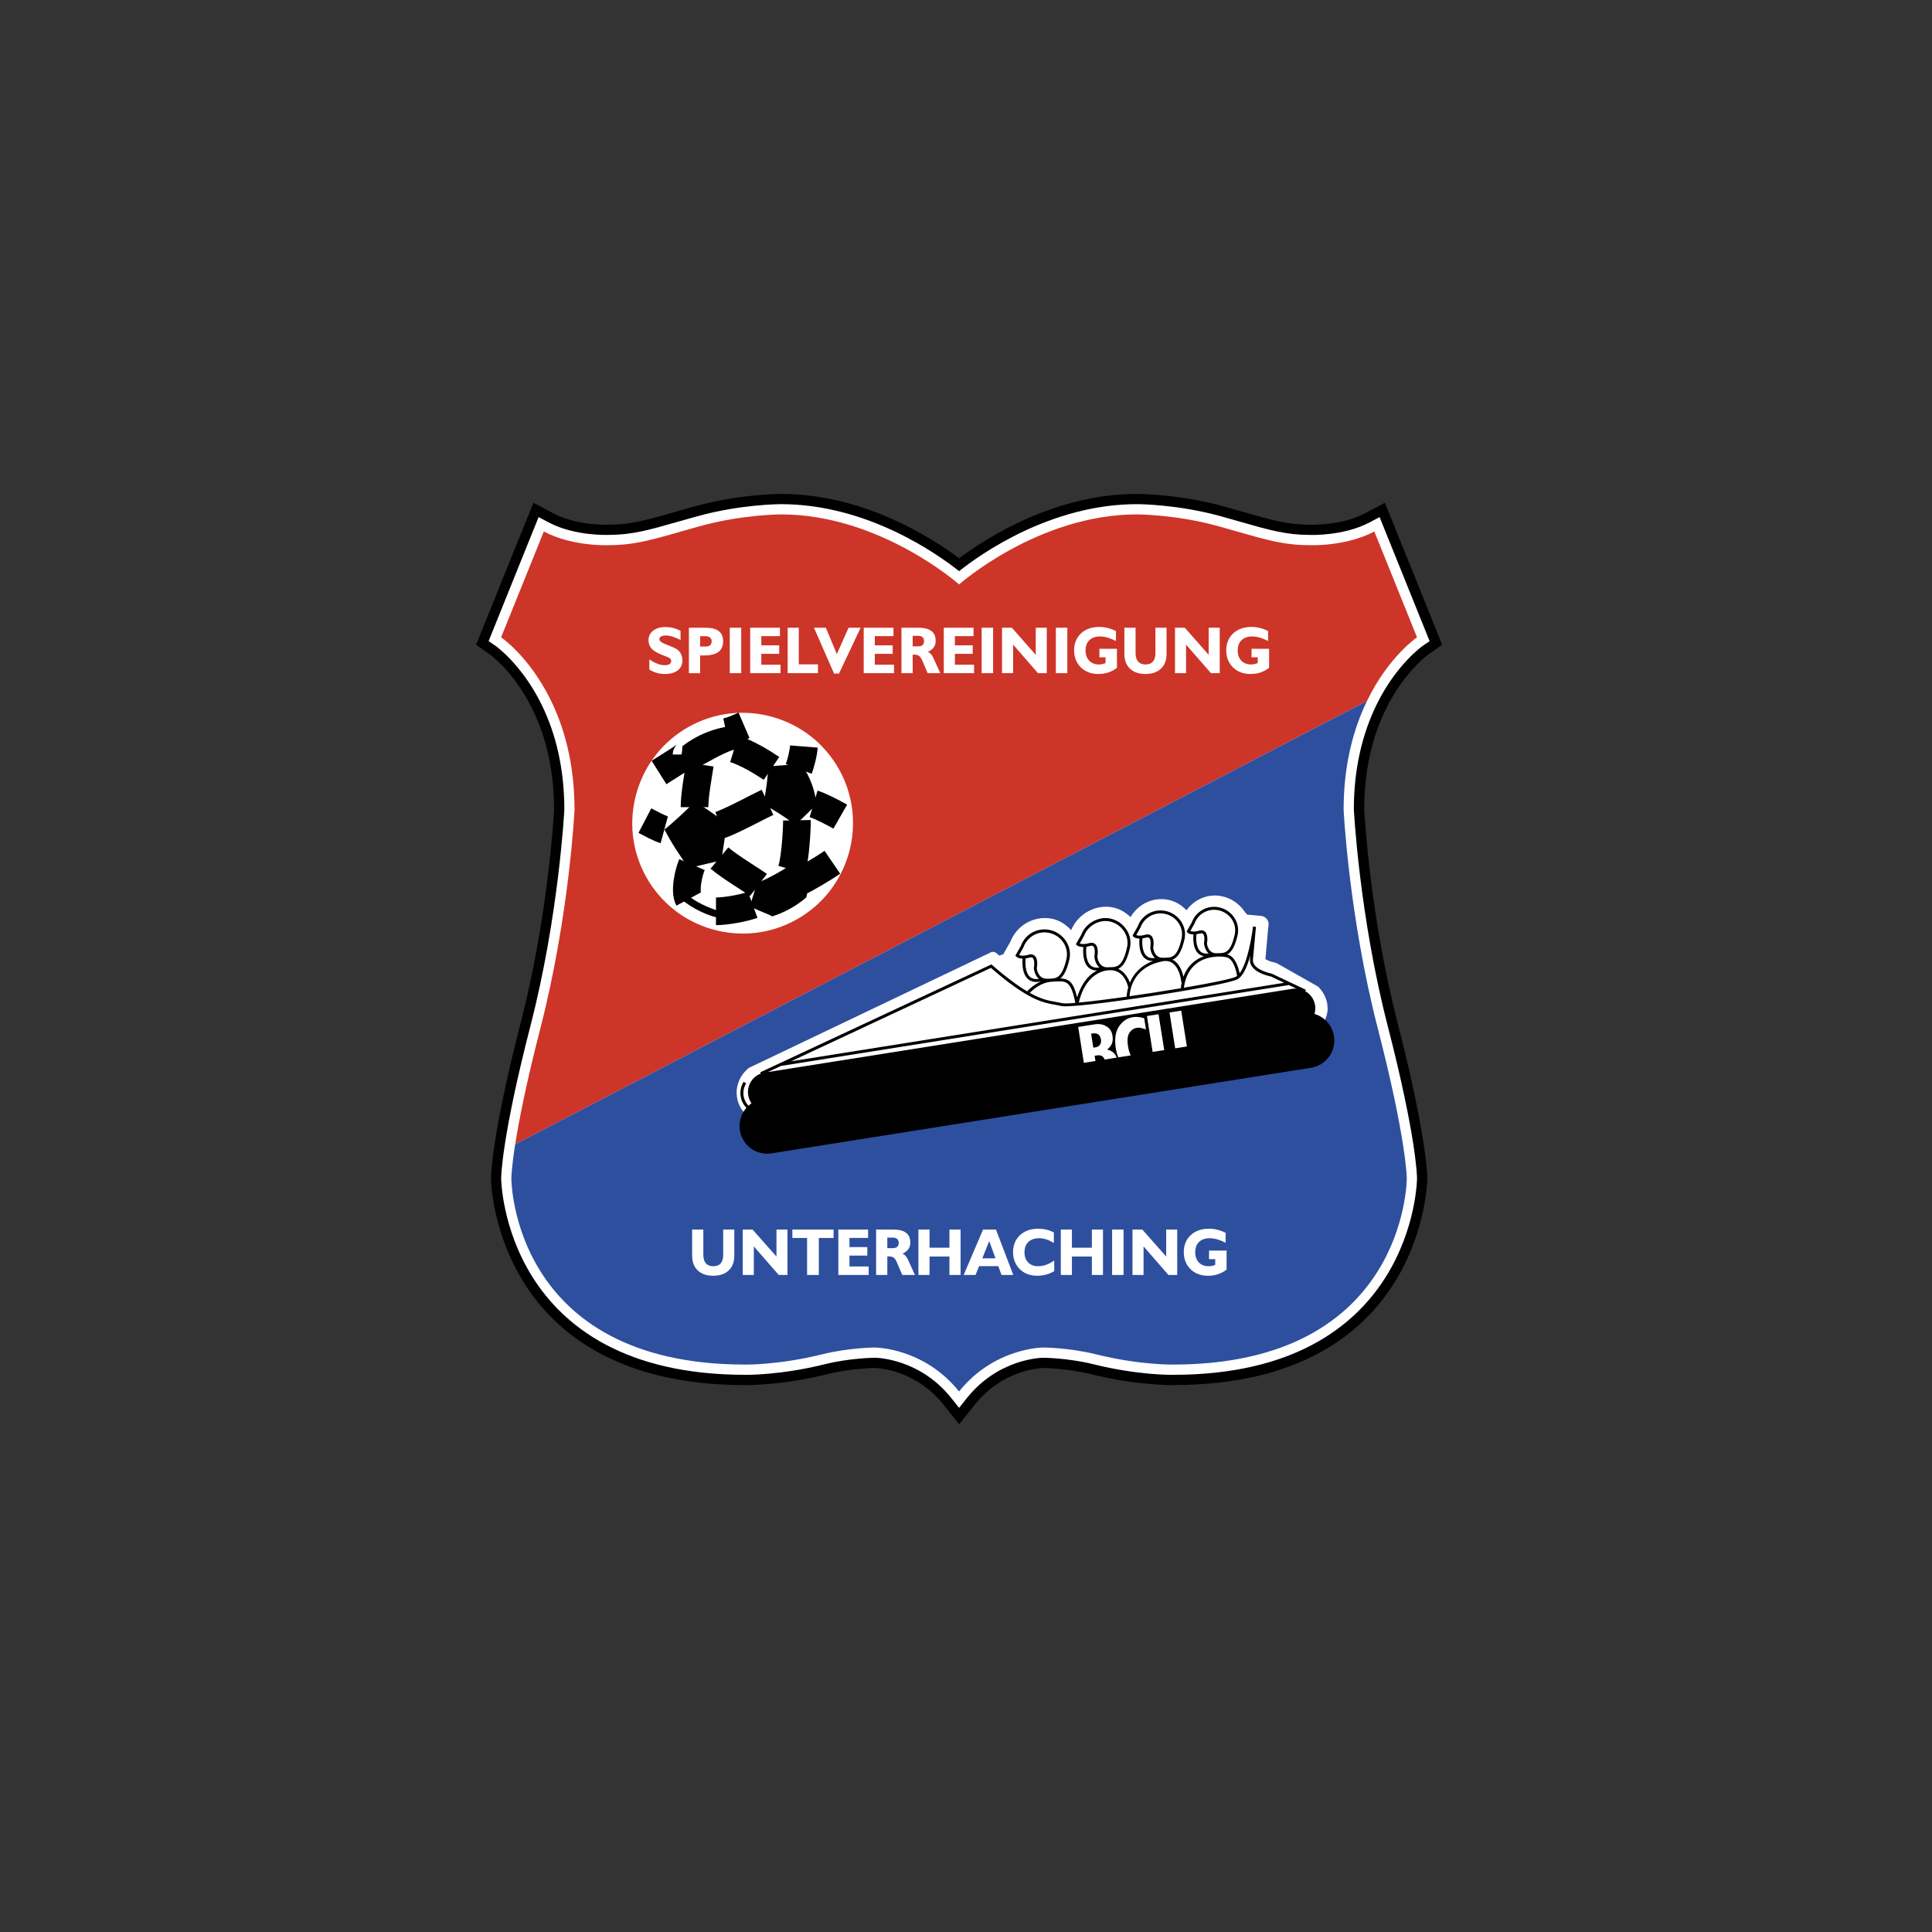 <svg width="40" height="40" viewBox="0 0 40 40" fill="none" xmlns="http://www.w3.org/2000/svg">
<rect x="0" y="0" width="40" height="40" fill="#333333" stroke="none"/>
<g clip-path="url(#clip0)">
<path fill-rule="evenodd" clip-rule="evenodd" d="M14.362 10.489L13.995 10.594C13.369 10.773 13.055 10.863 12.603 10.863H12.594L12.584 10.863C12.578 10.863 11.945 10.887 11.459 10.629L11.043 10.409L9.857 13.35L10.137 13.545C10.142 13.549 10.636 13.899 11.018 14.672C11.319 15.28 11.471 15.982 11.472 16.759C11.464 16.91 11.343 18.995 10.779 21.183C10.171 23.541 10.165 24.366 10.165 24.399C10.165 24.442 10.225 28.677 15.431 28.677C15.454 28.677 16.178 28.686 17.123 28.452C17.633 28.325 18.113 28.323 18.118 28.323C18.148 28.323 18.942 28.344 19.527 29.074L19.858 29.487L20.189 29.074C20.774 28.344 21.568 28.323 21.602 28.323C21.603 28.323 22.083 28.325 22.592 28.452C23.538 28.686 24.262 28.677 24.292 28.676C29.491 28.676 29.551 24.442 29.551 24.399C29.551 24.366 29.544 23.541 28.937 21.183C28.373 18.995 28.252 16.91 28.244 16.759C28.245 15.982 28.397 15.28 28.697 14.672C29.079 13.899 29.574 13.549 29.579 13.545L29.857 13.352L29.733 13.037L28.673 10.409L28.257 10.629C27.77 10.887 27.138 10.863 27.132 10.863L27.123 10.863L27.112 10.863C26.661 10.863 26.347 10.773 25.721 10.594L25.353 10.489C24.424 10.229 23.578 10.226 23.543 10.226C21.842 10.226 20.435 11.127 19.858 11.558C19.281 11.127 17.873 10.226 16.173 10.226C16.138 10.226 15.291 10.229 14.362 10.489L14.362 10.489Z" fill="black"/>
<path fill-rule="evenodd" clip-rule="evenodd" d="M14.419 10.694L14.052 10.797C13.428 10.976 13.084 11.074 12.603 11.074C12.586 11.075 11.899 11.102 11.359 10.816L11.151 10.706L10.116 13.274L10.257 13.37C10.262 13.374 10.798 13.748 11.208 14.578C11.524 15.217 11.684 15.953 11.684 16.765C11.683 16.776 11.572 18.953 10.983 21.236C10.383 23.568 10.376 24.367 10.376 24.399C10.376 24.44 10.434 28.464 15.43 28.464C15.456 28.465 16.153 28.474 17.072 28.246C17.608 28.113 18.111 28.111 18.116 28.111C18.153 28.111 19.039 28.127 19.692 28.941L19.857 29.148L20.022 28.941C20.675 28.127 21.561 28.111 21.599 28.111C21.603 28.111 22.106 28.113 22.642 28.246C23.561 28.474 24.258 28.465 24.288 28.464C29.28 28.464 29.338 24.44 29.338 24.399C29.338 24.367 29.331 23.568 28.73 21.236C28.142 18.953 28.031 16.776 28.03 16.755C28.03 15.953 28.191 15.217 28.506 14.578C28.916 13.748 29.452 13.374 29.457 13.371L29.598 13.274L29.535 13.116L28.563 10.706L28.355 10.816C27.815 11.102 27.128 11.075 27.121 11.075C26.63 11.075 26.286 10.976 25.662 10.798L25.295 10.694C24.394 10.441 23.576 10.438 23.541 10.438C21.755 10.438 20.3 11.473 19.857 11.825C19.413 11.473 17.959 10.438 16.172 10.438C16.138 10.438 15.32 10.441 14.419 10.694L14.419 10.694Z" fill="white"/>
<path fill-rule="evenodd" clip-rule="evenodd" d="M28.316 14.484C28.759 13.586 29.338 13.195 29.338 13.195L28.454 11.004C27.853 11.322 27.111 11.287 27.111 11.287C26.51 11.287 26.122 11.145 25.238 10.898C24.354 10.65 23.541 10.65 23.541 10.65C21.491 10.65 19.857 12.1 19.857 12.1C19.857 12.1 18.222 10.65 16.172 10.65C16.172 10.65 15.359 10.65 14.475 10.898C13.592 11.145 13.203 11.287 12.602 11.287C12.602 11.287 11.86 11.322 11.259 11.004L10.375 13.195C10.375 13.195 10.954 13.586 11.397 14.484C11.672 15.04 11.895 15.791 11.895 16.765C11.895 16.765 11.789 18.956 11.188 21.289C10.893 22.435 10.743 23.205 10.667 23.692L28.302 14.513C28.307 14.504 28.311 14.493 28.316 14.484V14.484Z" fill="#CD3529"/>
<path fill-rule="evenodd" clip-rule="evenodd" d="M27.818 16.765C27.818 15.807 28.033 15.067 28.302 14.513L10.666 23.692C10.587 24.198 10.587 24.4 10.587 24.4C10.587 24.4 10.587 28.252 15.429 28.252C15.429 28.252 16.117 28.264 17.02 28.04C17.59 27.899 18.116 27.899 18.116 27.899C18.116 27.899 19.127 27.899 19.856 28.809C20.585 27.899 21.597 27.899 21.597 27.899C21.597 27.899 22.123 27.899 22.693 28.04C23.595 28.264 24.283 28.252 24.283 28.252C29.126 28.252 29.126 24.4 29.126 24.4C29.126 24.4 29.126 23.622 28.525 21.289C27.924 18.956 27.818 16.765 27.818 16.765L27.818 16.765Z" fill="#2D4F9E"/>
<path fill-rule="evenodd" clip-rule="evenodd" d="M13.444 13.863V13.652C13.513 13.697 13.572 13.728 13.619 13.745C13.667 13.763 13.713 13.772 13.758 13.772C13.804 13.772 13.838 13.765 13.861 13.751C13.883 13.738 13.897 13.713 13.896 13.687C13.896 13.665 13.889 13.647 13.874 13.633C13.86 13.619 13.826 13.603 13.772 13.584C13.641 13.537 13.55 13.489 13.501 13.44C13.452 13.391 13.427 13.328 13.427 13.252C13.427 13.172 13.459 13.107 13.524 13.057C13.588 13.007 13.672 12.982 13.775 12.982C13.828 12.982 13.88 12.988 13.933 13.001C13.987 13.014 14.04 13.034 14.09 13.058L14.09 13.25C14.036 13.222 13.98 13.199 13.922 13.18C13.879 13.166 13.834 13.158 13.788 13.157C13.744 13.157 13.71 13.164 13.687 13.177C13.664 13.19 13.652 13.208 13.652 13.232C13.652 13.252 13.663 13.271 13.684 13.288C13.704 13.305 13.735 13.321 13.777 13.337C13.786 13.341 13.8 13.346 13.818 13.352C13.905 13.386 13.969 13.414 14.007 13.438C14.047 13.463 14.077 13.496 14.097 13.535C14.118 13.575 14.128 13.621 14.128 13.674C14.128 13.761 14.096 13.83 14.031 13.88C13.967 13.929 13.878 13.954 13.763 13.954C13.706 13.954 13.651 13.947 13.598 13.931C13.544 13.916 13.493 13.893 13.444 13.863H13.444ZM14.495 13.386V13.172H14.606C14.647 13.172 14.679 13.181 14.701 13.2C14.723 13.218 14.734 13.245 14.734 13.279C14.734 13.315 14.723 13.342 14.702 13.359C14.681 13.377 14.649 13.386 14.605 13.386H14.495ZM14.495 13.937V13.57H14.585C14.714 13.57 14.81 13.545 14.875 13.497C14.939 13.448 14.971 13.375 14.971 13.278C14.971 13.182 14.941 13.112 14.881 13.066C14.821 13.02 14.729 12.996 14.604 12.996H14.263V13.938H14.495V13.937V13.937ZM15.109 13.937V12.996H15.346V13.937H15.109V13.937ZM15.532 13.937V12.996H16.148V13.17H15.762V13.361H16.132V13.537H15.762V13.762H16.16V13.937H15.532V13.937ZM16.308 13.937V12.996H16.538V13.755H16.935V13.937H16.308H16.308ZM17.269 13.946L16.852 12.996H17.098L17.326 13.543L17.569 12.996H17.819L17.37 13.946H17.269H17.269ZM17.882 13.937V12.996H18.498V13.17H18.112V13.361H18.482V13.537H18.112V13.762H18.51V13.937H17.882V13.937ZM18.896 13.382V13.164H19.006C19.046 13.164 19.078 13.173 19.099 13.192C19.121 13.21 19.131 13.237 19.131 13.272C19.131 13.309 19.121 13.337 19.101 13.355C19.08 13.373 19.048 13.382 19.006 13.382H18.896ZM18.896 13.937V13.555C18.899 13.555 18.903 13.554 18.909 13.554C18.915 13.553 18.919 13.553 18.923 13.553C18.967 13.553 19.001 13.561 19.025 13.578C19.049 13.594 19.071 13.623 19.09 13.666L19.206 13.937H19.468L19.321 13.615C19.308 13.588 19.292 13.562 19.272 13.54C19.256 13.521 19.234 13.506 19.21 13.497C19.265 13.471 19.306 13.44 19.332 13.403C19.359 13.366 19.372 13.322 19.372 13.269C19.372 13.176 19.342 13.107 19.282 13.063C19.223 13.018 19.13 12.996 19.005 12.996H18.664V13.937H18.896V13.937V13.937ZM19.54 13.937V12.996H20.156V13.17H19.77V13.361H20.139V13.537H19.77V13.762H20.167V13.937H19.54V13.937ZM20.324 13.937V12.996H20.561V13.937H20.324V13.937ZM20.975 13.346V13.937H20.746V12.996H20.949L21.444 13.557V12.996H21.672V13.937H21.491L20.975 13.346V13.346ZM21.86 13.937V12.996H22.098V13.937H21.86V13.937ZM23.125 13.827C23.069 13.87 23.009 13.902 22.946 13.923C22.883 13.944 22.814 13.954 22.738 13.954C22.666 13.954 22.599 13.943 22.539 13.92C22.478 13.897 22.426 13.864 22.381 13.821C22.335 13.777 22.299 13.723 22.275 13.663C22.25 13.601 22.238 13.534 22.238 13.467C22.238 13.321 22.286 13.203 22.381 13.114C22.477 13.024 22.604 12.98 22.762 12.98C22.819 12.98 22.877 12.987 22.933 13.001C22.992 13.016 23.05 13.037 23.105 13.065V13.271C23.049 13.242 22.99 13.218 22.93 13.2C22.879 13.185 22.827 13.178 22.774 13.177C22.681 13.177 22.608 13.203 22.555 13.254C22.501 13.306 22.475 13.377 22.475 13.467C22.475 13.556 22.5 13.626 22.551 13.678C22.601 13.731 22.669 13.757 22.754 13.757C22.777 13.757 22.8 13.754 22.822 13.749C22.845 13.745 22.867 13.737 22.889 13.728V13.609H22.762V13.432H23.125V13.827H23.125L23.125 13.827ZM24.152 12.996V13.535C24.152 13.667 24.114 13.77 24.037 13.843C23.96 13.917 23.853 13.954 23.715 13.954C23.578 13.954 23.471 13.917 23.394 13.843C23.317 13.77 23.279 13.667 23.279 13.535V12.996H23.511V13.526C23.511 13.6 23.529 13.658 23.564 13.697C23.599 13.737 23.651 13.757 23.718 13.757C23.785 13.757 23.835 13.737 23.87 13.698C23.904 13.658 23.922 13.601 23.922 13.526V12.996H24.152V12.996V12.996ZM24.556 13.346V13.937H24.327V12.996H24.53L25.024 13.557V12.996H25.253V13.937H25.072L24.556 13.346L24.556 13.346ZM26.275 13.827C26.219 13.87 26.159 13.902 26.096 13.923C26.033 13.944 25.964 13.954 25.889 13.954C25.816 13.954 25.75 13.943 25.689 13.92C25.629 13.897 25.576 13.864 25.532 13.821C25.485 13.777 25.449 13.723 25.425 13.663C25.4 13.601 25.388 13.534 25.388 13.467C25.388 13.321 25.436 13.203 25.532 13.114C25.627 13.024 25.754 12.98 25.912 12.98C25.97 12.98 26.027 12.987 26.083 13.001C26.14 13.014 26.197 13.036 26.255 13.065V13.271C26.199 13.242 26.141 13.218 26.08 13.2C26.03 13.185 25.977 13.178 25.924 13.177C25.831 13.177 25.758 13.203 25.705 13.254C25.652 13.306 25.625 13.377 25.625 13.467C25.625 13.556 25.651 13.626 25.701 13.678C25.752 13.731 25.819 13.757 25.904 13.757C25.927 13.757 25.95 13.754 25.972 13.749C25.995 13.744 26.018 13.737 26.04 13.728V13.609H25.912V13.432H26.275V13.827H26.275V13.827ZM15.203 25.456V25.994C15.203 26.126 15.165 26.229 15.088 26.302C15.011 26.376 14.904 26.413 14.767 26.413C14.629 26.413 14.522 26.376 14.445 26.302C14.368 26.229 14.33 26.126 14.33 25.994V25.456H14.562V25.985C14.562 26.059 14.58 26.117 14.615 26.156C14.65 26.196 14.702 26.216 14.769 26.216C14.835 26.216 14.886 26.196 14.921 26.157C14.956 26.117 14.973 26.06 14.973 25.985V25.456H15.203L15.203 25.456ZM15.607 25.805V26.397H15.378V25.456H15.581L16.076 26.016V25.456H16.304V26.397H16.123L15.607 25.805ZM16.71 26.397V25.631H16.405V25.456H17.258V25.631H16.953V26.397H16.71H16.71ZM17.357 26.397V25.456H17.973V25.63H17.587V25.82H17.957V25.996H17.587V26.221H17.985V26.397H17.357V26.397ZM18.371 25.842V25.623H18.481C18.521 25.623 18.552 25.632 18.574 25.651C18.596 25.669 18.607 25.696 18.607 25.732C18.607 25.769 18.596 25.796 18.575 25.814C18.555 25.832 18.523 25.842 18.481 25.842H18.371V25.842ZM18.371 26.397V26.014C18.374 26.014 18.378 26.014 18.384 26.013C18.39 26.013 18.394 26.012 18.398 26.012C18.442 26.012 18.476 26.02 18.5 26.037C18.524 26.053 18.546 26.082 18.564 26.125L18.681 26.397H18.943L18.796 26.074C18.784 26.047 18.767 26.021 18.747 25.999C18.73 25.98 18.709 25.965 18.686 25.956C18.74 25.93 18.781 25.899 18.807 25.862C18.834 25.825 18.847 25.781 18.847 25.729C18.847 25.635 18.817 25.566 18.757 25.522C18.698 25.477 18.605 25.456 18.48 25.456H18.139V26.397H18.371H18.371ZM19.015 26.397V25.456H19.245V25.833H19.657V25.456H19.888V26.397H19.657V26.015H19.245V26.397H19.015ZM20.481 25.694L20.61 26.052H20.338L20.481 25.694ZM20.197 26.397L20.271 26.214H20.669L20.735 26.397H20.979L20.62 25.456H20.353L19.952 26.397H20.197H20.197ZM21.827 26.317C21.774 26.349 21.717 26.373 21.657 26.39C21.598 26.405 21.536 26.413 21.474 26.413C21.407 26.414 21.339 26.402 21.276 26.38C21.216 26.358 21.163 26.324 21.117 26.28C21.071 26.236 21.035 26.182 21.011 26.122C20.986 26.06 20.973 25.994 20.974 25.927C20.974 25.781 21.022 25.663 21.117 25.573C21.213 25.484 21.339 25.439 21.496 25.439C21.552 25.439 21.607 25.445 21.661 25.458C21.714 25.47 21.767 25.49 21.819 25.515V25.737C21.771 25.705 21.72 25.679 21.665 25.661C21.615 25.645 21.564 25.636 21.511 25.636C21.418 25.636 21.344 25.662 21.291 25.713C21.238 25.765 21.211 25.836 21.211 25.927C21.211 26.015 21.236 26.085 21.287 26.137C21.338 26.19 21.407 26.216 21.493 26.216C21.549 26.216 21.604 26.206 21.66 26.186C21.716 26.166 21.772 26.136 21.827 26.097V26.317H21.827H21.827ZM21.963 26.397V25.456H22.193V25.833H22.606V25.456H22.836V26.397H22.606V26.015H22.193V26.397H21.963ZM23.025 26.397V25.456H23.262V26.397H23.025ZM23.676 25.805V26.397H23.447V25.456H23.65L24.145 26.016V25.456H24.373V26.397H24.192L23.676 25.805H23.676ZM25.395 26.286C25.341 26.328 25.281 26.36 25.216 26.382C25.149 26.403 25.079 26.414 25.009 26.413C24.936 26.413 24.87 26.402 24.809 26.379C24.749 26.357 24.696 26.324 24.652 26.28C24.606 26.236 24.569 26.182 24.545 26.122C24.521 26.06 24.508 25.994 24.509 25.927C24.509 25.78 24.556 25.662 24.652 25.573C24.748 25.483 24.874 25.439 25.032 25.439C25.09 25.439 25.147 25.446 25.203 25.46C25.259 25.474 25.317 25.495 25.375 25.524V25.731C25.32 25.701 25.261 25.677 25.2 25.659C25.15 25.645 25.097 25.637 25.044 25.636C24.951 25.636 24.878 25.662 24.825 25.713C24.772 25.765 24.746 25.836 24.746 25.927C24.746 26.015 24.771 26.085 24.821 26.138C24.872 26.19 24.939 26.216 25.024 26.216C25.047 26.216 25.07 26.214 25.092 26.209C25.115 26.204 25.137 26.197 25.16 26.187V26.069H25.032V25.892H25.395V26.286H25.395L25.395 26.286ZM27.589 21.478L27.588 21.468C27.569 21.35 27.503 21.248 27.41 21.165C27.459 21.07 27.487 20.978 27.487 20.886V20.876L27.48 20.792L27.479 20.783C27.461 20.668 27.406 20.556 27.322 20.461L27.295 20.43L26.423 19.936L26.388 19.928C26.274 19.903 26.221 19.872 26.199 19.855C26.206 19.775 26.233 19.463 26.254 19.237L26.264 19.155C26.269 19.11 26.257 19.064 26.229 19.028C26.2 18.992 26.159 18.969 26.114 18.963C26.013 18.955 25.865 18.94 25.82 18.936L25.769 18.875C25.658 18.708 25.485 18.593 25.289 18.554C25.007 18.499 24.734 18.616 24.565 18.846C24.479 18.756 24.354 18.662 24.181 18.628C23.869 18.568 23.566 18.717 23.406 18.988C23.319 18.904 23.196 18.817 23.036 18.786C22.682 18.717 22.312 18.924 22.179 19.257C22.178 19.257 22.178 19.257 22.177 19.256L22.184 19.241L22.176 19.255C22.064 19.138 21.93 19.051 21.782 19.022C21.41 18.948 21.04 19.158 20.913 19.515L20.93 19.477L20.771 19.758C20.735 19.769 20.728 19.771 20.687 19.784C20.665 19.765 20.643 19.745 20.622 19.727C20.62 19.725 20.617 19.726 20.615 19.725C20.589 19.706 20.556 19.702 20.526 19.713L20.525 19.712L20.431 19.757L15.5 22.112L15.474 22.135C15.333 22.261 15.251 22.438 15.251 22.62V22.63L15.258 22.712L15.259 22.722C15.285 22.881 15.363 22.993 15.435 23.067C15.39 23.147 15.362 23.233 15.362 23.323V23.333L15.367 23.398L15.368 23.408C15.415 23.697 15.686 23.894 15.976 23.849L27.146 22.076C27.286 22.055 27.41 21.978 27.493 21.864C27.559 21.774 27.594 21.665 27.594 21.553V21.543L27.589 21.478Z" fill="white"/>
<path fill-rule="evenodd" clip-rule="evenodd" d="M24.695 19.12L24.694 19.124C24.694 19.124 24.61 19.27 24.597 19.295C24.598 19.296 24.598 19.297 24.599 19.298C24.599 19.298 24.627 19.332 24.708 19.333L24.735 19.334L24.733 19.36C24.73 19.384 24.729 19.407 24.729 19.431C24.729 19.524 24.745 19.665 24.833 19.74C24.858 19.762 24.89 19.776 24.93 19.784L25.016 19.8L24.934 19.831C24.871 19.854 24.813 19.884 24.763 19.92C24.654 19.998 24.574 20.106 24.524 20.241L24.495 20.319L24.477 20.238C24.455 20.139 24.407 20.004 24.308 19.928L24.219 19.875L24.265 19.856C24.331 19.831 24.428 19.761 24.499 19.455L24.51 19.355C24.51 19.267 24.484 19.181 24.435 19.106C24.363 18.995 24.249 18.919 24.119 18.893C23.887 18.847 23.657 18.978 23.577 19.201C23.577 19.201 23.49 19.355 23.477 19.379L23.479 19.382C23.48 19.383 23.508 19.417 23.591 19.418L23.618 19.418L23.615 19.445C23.613 19.469 23.612 19.494 23.612 19.518C23.612 19.613 23.628 19.757 23.718 19.833C23.756 19.866 23.806 19.882 23.871 19.882L23.88 19.929C23.602 20.034 23.474 20.224 23.415 20.365L23.391 20.423L23.369 20.364C23.341 20.288 23.275 20.152 23.14 20.091L23.091 20.069L23.14 20.046C23.205 20.017 23.299 19.942 23.369 19.635C23.398 19.51 23.374 19.378 23.303 19.271C23.227 19.157 23.109 19.077 22.974 19.05C22.743 19.006 22.49 19.149 22.41 19.371L22.305 19.556L22.308 19.56C22.309 19.56 22.342 19.593 22.43 19.592L22.457 19.592L22.454 19.619C22.448 19.689 22.435 19.923 22.558 20.029C22.598 20.062 22.648 20.079 22.713 20.08L22.724 20.126C22.48 20.25 22.369 20.518 22.325 20.667L22.299 20.754L22.277 20.666C22.201 20.353 22.116 20.298 21.953 20.293L21.889 20.291L21.939 20.249C22.014 20.187 22.072 20.063 22.116 19.872C22.144 19.746 22.12 19.615 22.049 19.508C21.974 19.393 21.856 19.313 21.721 19.287C21.48 19.239 21.239 19.375 21.157 19.607L21.052 19.792L21.055 19.795C21.055 19.796 21.084 19.832 21.172 19.833H21.199L21.197 19.859C21.194 19.885 21.193 19.911 21.193 19.938C21.193 20.036 21.21 20.186 21.303 20.265C21.36 20.314 21.442 20.328 21.546 20.306L21.561 20.353C21.413 20.418 21.312 20.521 21.284 20.552L21.271 20.566L21.253 20.556C21.043 20.433 20.805 20.254 20.525 20.009L20.522 20.006L15.773 22.223L15.792 22.263L15.802 22.266L15.794 22.312C15.86 22.302 26.94 20.674 26.986 20.666L26.973 20.548L26.988 20.548L27.004 20.515L26.322 20.192C26.201 20.166 25.916 20.082 25.916 19.89L25.917 19.872C25.917 19.872 25.973 19.264 25.976 19.221L25.963 19.22C25.933 19.475 25.84 19.974 25.685 20.177L25.652 20.22L25.642 20.167C25.621 20.068 25.559 19.832 25.405 19.794L25.345 19.779L25.399 19.749C25.487 19.699 25.551 19.578 25.599 19.369C25.626 19.252 25.603 19.128 25.537 19.027C25.466 18.919 25.354 18.844 25.227 18.819C25 18.773 24.773 18.901 24.695 19.12L24.695 19.12ZM14.168 15.102C13.651 15.424 13.29 15.929 13.151 16.525C13.012 17.12 13.113 17.733 13.434 18.25C13.756 18.767 14.261 19.129 14.857 19.268C15.453 19.406 16.066 19.306 16.583 18.984C17.653 18.319 17.982 16.906 17.317 15.836C16.651 14.765 15.239 14.436 14.168 15.102L14.168 15.102Z" fill="white"/>
<path fill-rule="evenodd" clip-rule="evenodd" d="M16.454 18.776C15.499 19.37 14.237 19.075 13.643 18.121C13.049 17.166 13.344 15.904 14.298 15.31C15.252 14.716 16.515 15.011 17.109 15.965C17.703 16.919 17.409 18.182 16.454 18.776Z" fill="white"/>
<path fill-rule="evenodd" clip-rule="evenodd" d="M15.903 15.867C15.898 16.108 15.857 16.41 15.803 16.647C15.982 16.747 16.31 16.945 16.466 17.084L16.898 16.662C16.892 16.391 16.758 16.051 16.599 15.841C16.358 15.823 16.138 15.852 15.903 15.867L15.903 15.867ZM16.691 18.583C16.485 18.758 16.246 18.891 15.988 18.973C15.903 18.918 15.761 18.885 15.523 18.761C15.565 18.626 15.645 18.418 15.646 18.292C15.859 18.212 16.207 18.028 16.403 17.88C16.5 17.979 16.606 18.105 16.71 18.184C16.716 18.337 16.731 18.457 16.691 18.583V18.583ZM14.867 19.004C14.538 18.919 14.237 18.752 13.99 18.519C14.075 18.525 14.165 18.527 14.226 18.52C14.408 18.686 14.664 18.788 14.883 18.865C14.873 18.911 14.867 18.957 14.867 19.004ZM14.127 15.451C14.489 15.168 14.935 15.016 15.394 15.018C15.283 15.146 15.203 15.373 15.276 15.508C15.05 15.531 14.655 15.787 14.447 15.889C14.325 15.759 14.204 15.734 14.083 15.708C14.116 15.616 14.129 15.527 14.127 15.451V15.451ZM13.757 17.172C13.856 17.106 14.28 16.717 14.367 16.611C14.596 16.689 14.834 16.919 15.033 17.02C15.028 17.265 14.975 17.55 14.932 17.819C14.754 17.852 14.544 17.905 14.259 17.973C14.098 17.75 13.866 17.397 13.757 17.172L13.757 17.172Z" fill="black"/>
<path fill-rule="evenodd" clip-rule="evenodd" d="M13.352 16.99C13.489 17.061 13.655 17.152 13.753 17.179L13.352 16.99ZM14.258 18.613C14.166 18.443 14.261 18.055 14.327 17.901L14.258 18.613ZM14.38 16.711C14.38 16.46 14.449 16.09 14.49 15.826L14.38 16.711ZM14.216 15.62C14.216 15.636 13.89 15.838 13.644 15.994C13.89 15.838 14.216 15.636 14.216 15.62ZM16.644 15.456C16.633 15.599 16.579 15.806 16.537 15.919C16.579 15.806 16.633 15.599 16.644 15.456ZM15.203 15.505C15.465 15.587 15.788 15.783 15.973 15.909L15.203 15.505ZM14.909 17.081C15.179 16.985 15.66 16.719 15.891 16.611L14.909 17.081ZM14.895 17.765C15.141 17.971 15.593 18.237 15.703 18.322L14.895 17.765H14.895ZM14.823 18.868C15.043 18.868 15.412 18.797 15.585 18.734L14.823 18.868ZM16.549 18.258C16.731 18.166 17.032 17.989 17.233 17.853L16.549 18.258ZM16.845 16.643C16.961 16.678 17.22 16.806 17.397 16.907L16.845 16.643ZM16.392 18.008C16.469 17.745 16.502 17.159 16.499 16.983L16.392 18.008H16.392ZM15.404 15.018C15.274 15.074 15.146 15.133 15.033 15.156C15.146 15.133 15.274 15.074 15.404 15.018Z" fill="black"/>
<path d="M16.537 15.919L16.269 15.819L16.805 16.02L16.537 15.919ZM15.033 15.156L14.976 14.875L15.089 15.437L15.033 15.156ZM13.219 17.244C13.284 17.278 13.365 17.321 13.44 17.358C13.511 17.393 13.6 17.434 13.678 17.456L13.828 16.902C13.809 16.897 13.765 16.879 13.694 16.844C13.627 16.811 13.557 16.774 13.484 16.736L13.219 17.244ZM14.51 18.477C14.516 18.488 14.509 18.481 14.507 18.438C14.505 18.4 14.508 18.35 14.517 18.293C14.534 18.177 14.568 18.065 14.59 18.013L14.063 17.788C14.02 17.89 13.973 18.05 13.95 18.209C13.938 18.29 13.93 18.379 13.934 18.466C13.938 18.549 13.954 18.654 14.006 18.75L14.51 18.477ZM14.666 16.711C14.666 16.489 14.729 16.155 14.773 15.87L14.207 15.782C14.169 16.026 14.093 16.431 14.093 16.711L14.666 16.711ZM13.929 15.622C13.929 15.565 13.945 15.523 13.955 15.502C13.965 15.48 13.976 15.464 13.982 15.455C13.995 15.437 14.007 15.425 14.011 15.421C14.02 15.412 14.026 15.408 14.024 15.409C14.022 15.411 14.014 15.416 13.999 15.427C13.968 15.448 13.923 15.478 13.868 15.513C13.757 15.585 13.616 15.672 13.491 15.751L13.797 16.236C13.918 16.159 14.064 16.068 14.177 15.995C14.234 15.959 14.285 15.925 14.324 15.899C14.342 15.886 14.362 15.872 14.379 15.859C14.386 15.853 14.4 15.842 14.414 15.829C14.42 15.822 14.434 15.809 14.447 15.789C14.451 15.784 14.503 15.717 14.502 15.618L13.929 15.622ZM13.797 16.236C13.918 16.159 14.064 16.068 14.177 15.995C14.234 15.959 14.285 15.925 14.324 15.899C14.342 15.886 14.362 15.872 14.379 15.859C14.386 15.853 14.4 15.842 14.414 15.829C14.42 15.822 14.434 15.809 14.447 15.789C14.451 15.784 14.503 15.717 14.502 15.618L13.929 15.622C13.929 15.565 13.945 15.523 13.955 15.502C13.965 15.48 13.976 15.464 13.982 15.455C13.995 15.437 14.007 15.425 14.011 15.421C14.02 15.412 14.026 15.408 14.024 15.409C14.022 15.411 14.014 15.416 13.999 15.427C13.968 15.448 13.923 15.478 13.868 15.513C13.757 15.585 13.616 15.672 13.491 15.751L13.797 16.236ZM16.358 15.433C16.35 15.544 16.304 15.725 16.269 15.819L16.805 16.02C16.855 15.888 16.916 15.654 16.93 15.479L16.358 15.433ZM16.806 16.019C16.855 15.888 16.916 15.654 16.93 15.479L16.358 15.433C16.35 15.544 16.304 15.725 16.269 15.819L16.806 16.019ZM15.117 15.778C15.337 15.847 15.631 16.023 15.812 16.146L16.134 15.672C15.945 15.544 15.594 15.327 15.288 15.231L15.117 15.778ZM15.005 17.351C15.159 17.296 15.362 17.198 15.543 17.107C15.734 17.01 15.902 16.922 16.012 16.871L15.77 16.351C15.649 16.408 15.46 16.507 15.286 16.595C15.101 16.688 14.928 16.77 14.812 16.811L15.005 17.351ZM14.711 17.985C14.849 18.1 15.037 18.227 15.194 18.329C15.365 18.441 15.485 18.516 15.529 18.549L15.878 18.095C15.811 18.043 15.65 17.943 15.507 17.849C15.349 17.746 15.187 17.636 15.078 17.545L14.711 17.985ZM14.823 19.154C15.078 19.154 15.48 19.077 15.682 19.003L15.487 18.465C15.344 18.517 15.007 18.581 14.824 18.581L14.823 19.154ZM16.679 18.514C16.872 18.416 17.184 18.233 17.395 18.09L17.072 17.616C16.881 17.746 16.591 17.916 16.42 18.003L16.679 18.514ZM16.763 16.918C16.844 16.942 17.078 17.055 17.255 17.156L17.539 16.659C17.361 16.557 17.077 16.414 16.926 16.369L16.763 16.918ZM16.667 18.088C16.715 17.927 16.744 17.689 16.761 17.488C16.779 17.281 16.787 17.08 16.786 16.978L16.213 16.988C16.214 17.062 16.207 17.242 16.19 17.438C16.173 17.639 16.147 17.826 16.117 17.927L16.667 18.088ZM15.291 14.755C15.146 14.818 15.052 14.86 14.976 14.875L15.089 15.437C15.24 15.406 15.403 15.331 15.518 15.281L15.291 14.755ZM15.09 15.437C15.24 15.406 15.403 15.331 15.518 15.281L15.291 14.755C15.146 14.818 15.052 14.86 14.976 14.875L15.09 15.437Z" fill="black"/>
<path fill-rule="evenodd" clip-rule="evenodd" d="M27.336 21.497C27.361 21.653 27.254 21.799 27.098 21.824L15.928 23.596C15.772 23.621 15.625 23.515 15.601 23.359C15.576 23.203 15.682 23.057 15.838 23.032L27.009 21.259C27.165 21.235 27.311 21.341 27.336 21.497H27.336Z" fill="white" stroke="black" stroke-width="0.573"/>
<path fill-rule="evenodd" clip-rule="evenodd" d="M24.331 21.705L24.335 21.728C24.342 21.774 24.338 21.812 24.323 21.843C24.307 21.873 24.282 21.891 24.248 21.896C24.211 21.902 24.181 21.893 24.156 21.868C24.131 21.843 24.115 21.805 24.106 21.752L24.104 21.741L23.864 21.779L23.872 21.829C23.89 21.942 23.935 22.024 24.006 22.076C24.078 22.127 24.171 22.143 24.285 22.125C24.395 22.108 24.477 22.064 24.53 21.995C24.582 21.926 24.601 21.839 24.584 21.735L24.573 21.666L24.331 21.705H24.331ZM23.469 21.942C23.444 21.922 23.423 21.891 23.405 21.852L23.148 21.893C23.185 21.994 23.237 22.075 23.307 22.131C23.412 22.214 23.531 22.245 23.664 22.224C23.734 22.213 23.801 22.188 23.86 22.149L23.82 21.896C23.763 21.951 23.706 21.983 23.651 21.991C23.586 22.003 23.52 21.985 23.469 21.942L23.469 21.942ZM22.867 21.937C22.874 21.953 22.88 21.97 22.884 21.991C22.891 22.037 22.885 22.073 22.867 22.102C22.849 22.13 22.82 22.148 22.78 22.155L22.712 22.167L22.68 21.967L22.44 22.005L22.5 22.385L22.896 22.322C22.979 22.309 23.043 22.271 23.091 22.208C23.138 22.149 23.158 22.072 23.144 21.997C23.139 21.963 23.13 21.929 23.116 21.898L22.867 21.937H22.867ZM15.448 22.431L15.396 22.398C15.287 22.572 15.314 22.799 15.46 22.943L15.503 22.899C15.456 22.853 15.422 22.795 15.404 22.731C15.376 22.63 15.392 22.52 15.448 22.431Z" fill="black"/>
<path fill-rule="evenodd" clip-rule="evenodd" d="M27.227 20.811C27.206 20.683 27.128 20.58 27.023 20.521L27.037 20.493L26.332 20.159C26.321 20.156 25.94 20.083 25.94 19.88C25.94 19.875 25.941 19.869 25.941 19.863L26.003 19.19V19.189L25.942 19.183C25.917 19.402 25.825 19.942 25.665 20.152C25.642 20.037 25.576 19.801 25.41 19.76C25.492 19.714 25.567 19.61 25.622 19.365V19.365C25.651 19.24 25.627 19.11 25.557 19.003C25.483 18.889 25.365 18.81 25.232 18.784C24.993 18.737 24.755 18.872 24.673 19.101L24.568 19.287L24.58 19.303C24.585 19.308 24.619 19.346 24.709 19.347C24.702 19.42 24.693 19.642 24.817 19.748C24.848 19.774 24.885 19.789 24.926 19.797C24.863 19.82 24.803 19.851 24.749 19.89C24.636 19.971 24.553 20.083 24.502 20.222C24.479 20.122 24.43 19.98 24.323 19.898C24.308 19.887 24.291 19.877 24.274 19.869C24.37 19.832 24.458 19.732 24.523 19.45C24.531 19.415 24.535 19.38 24.535 19.344C24.535 19.251 24.507 19.16 24.456 19.082C24.38 18.966 24.261 18.885 24.125 18.859C23.881 18.81 23.638 18.948 23.554 19.182L23.448 19.371L23.46 19.387C23.465 19.393 23.5 19.431 23.591 19.432C23.585 19.506 23.575 19.733 23.702 19.841C23.747 19.88 23.805 19.897 23.871 19.896C23.598 19.999 23.46 20.183 23.393 20.345C23.36 20.257 23.289 20.121 23.151 20.058C23.244 20.016 23.33 19.908 23.393 19.631C23.423 19.499 23.398 19.36 23.323 19.248C23.245 19.127 23.121 19.044 22.979 19.016C22.737 18.969 22.471 19.12 22.387 19.352L22.275 19.55L22.291 19.566C22.296 19.572 22.335 19.607 22.43 19.606C22.422 19.684 22.41 19.923 22.543 20.037C22.588 20.076 22.646 20.093 22.713 20.094C22.463 20.221 22.349 20.489 22.301 20.65C22.224 20.332 22.133 20.264 21.954 20.258C22.025 20.198 22.089 20.086 22.14 19.866C22.169 19.735 22.144 19.596 22.07 19.484C21.991 19.363 21.867 19.28 21.726 19.252C21.472 19.201 21.22 19.345 21.134 19.588L21.023 19.784L21.035 19.8C21.04 19.806 21.076 19.846 21.172 19.847C21.165 19.922 21.154 20.16 21.287 20.273C21.352 20.329 21.441 20.342 21.551 20.32C21.405 20.384 21.303 20.484 21.266 20.525C21.081 20.416 20.847 20.247 20.541 19.98L20.526 19.967L15.74 22.201L15.753 22.227C15.556 22.299 15.446 22.51 15.499 22.713C15.552 22.916 15.751 23.046 15.959 23.012L25.387 21.517L25.218 22.077L25.276 22.095L25.454 21.506L26.887 21.279C26.994 21.262 27.09 21.203 27.154 21.115C27.218 21.027 27.244 20.918 27.227 20.811H27.227ZM24.645 19.274L24.728 19.127C24.803 18.92 25.009 18.803 25.22 18.844C25.337 18.867 25.44 18.936 25.506 19.036C25.567 19.129 25.588 19.243 25.563 19.351C25.476 19.731 25.364 19.733 25.222 19.735L25.187 19.736C25.01 19.742 24.989 19.542 24.988 19.533C24.991 19.523 25.022 19.358 24.949 19.29C24.928 19.27 24.89 19.251 24.827 19.269C24.721 19.298 24.669 19.286 24.645 19.274L24.645 19.274ZM24.857 19.702C24.75 19.611 24.765 19.395 24.77 19.343C24.792 19.34 24.816 19.335 24.843 19.328C24.887 19.316 24.902 19.33 24.907 19.334C24.944 19.368 24.939 19.472 24.927 19.53C24.933 19.592 24.959 19.682 25.024 19.74C24.954 19.749 24.898 19.737 24.857 19.702V19.702ZM24.785 19.939C24.986 19.794 25.259 19.788 25.393 19.819C25.548 19.854 25.601 20.134 25.613 20.205C25.605 20.21 25.598 20.217 25.59 20.221C25.504 20.267 25.06 20.357 24.511 20.45C24.541 20.223 24.632 20.05 24.785 19.939H24.785ZM23.525 19.359L23.61 19.208C23.686 18.996 23.897 18.877 24.113 18.919C24.232 18.942 24.338 19.013 24.404 19.115C24.467 19.21 24.488 19.326 24.463 19.437C24.374 19.825 24.259 19.827 24.114 19.829L24.079 19.83C23.897 19.836 23.876 19.631 23.875 19.622C23.878 19.612 23.91 19.443 23.835 19.374C23.814 19.355 23.776 19.335 23.711 19.353C23.602 19.384 23.548 19.37 23.525 19.359H23.525ZM23.742 19.795C23.632 19.701 23.648 19.48 23.653 19.428C23.676 19.425 23.7 19.42 23.728 19.412C23.773 19.4 23.788 19.414 23.794 19.419C23.831 19.454 23.826 19.56 23.815 19.619C23.819 19.683 23.847 19.775 23.913 19.834C23.841 19.844 23.784 19.831 23.742 19.795L23.742 19.795ZM24.067 19.903C24.152 19.886 24.226 19.901 24.285 19.947C24.437 20.063 24.459 20.339 24.459 20.342L24.467 20.342C24.458 20.38 24.451 20.42 24.447 20.461C24.094 20.52 23.741 20.575 23.387 20.626C23.393 20.493 23.458 20.022 24.067 19.903V19.903ZM22.355 19.534C22.376 19.495 22.443 19.377 22.443 19.377C22.519 19.168 22.753 19.035 22.968 19.076C23.092 19.101 23.202 19.175 23.272 19.281C23.338 19.383 23.36 19.502 23.334 19.617C23.25 19.982 23.144 20.02 23.013 20.025C22.987 20.024 22.961 20.024 22.936 20.027L22.932 20.027C22.742 20.034 22.72 19.82 22.719 19.81C22.722 19.799 22.754 19.619 22.677 19.548C22.655 19.528 22.617 19.508 22.552 19.526C22.442 19.557 22.382 19.545 22.355 19.534H22.355ZM22.583 19.991C22.467 19.891 22.486 19.653 22.492 19.602C22.515 19.598 22.541 19.593 22.569 19.585C22.614 19.573 22.63 19.588 22.635 19.593C22.675 19.629 22.67 19.744 22.658 19.807C22.663 19.874 22.693 19.97 22.763 20.031C22.687 20.042 22.626 20.028 22.583 19.991V19.991ZM22.936 20.089L22.97 20.088C22.984 20.088 22.998 20.087 23.012 20.087C23.289 20.104 23.354 20.423 23.357 20.438L23.36 20.437C23.341 20.501 23.33 20.568 23.326 20.635C22.939 20.69 22.584 20.734 22.336 20.757C22.363 20.63 22.493 20.144 22.936 20.089H22.936ZM21.327 20.227C21.211 20.128 21.229 19.893 21.234 19.842C21.258 19.839 21.284 19.834 21.313 19.826C21.36 19.813 21.377 19.828 21.382 19.834C21.421 19.87 21.417 19.981 21.404 20.043C21.41 20.11 21.439 20.206 21.509 20.267C21.432 20.278 21.371 20.264 21.327 20.227ZM21.465 20.046C21.468 20.035 21.501 19.86 21.424 19.789C21.402 19.768 21.362 19.748 21.296 19.767C21.179 19.8 21.124 19.784 21.1 19.772L21.189 19.613C21.269 19.393 21.489 19.269 21.714 19.312C21.839 19.337 21.949 19.411 22.018 19.517C22.084 19.619 22.106 19.738 22.08 19.853C21.987 20.258 21.867 20.26 21.715 20.263L21.678 20.263C21.488 20.27 21.466 20.055 21.465 20.046H21.465ZM21.781 20.325L21.828 20.322C22.081 20.308 22.17 20.304 22.264 20.764C22.124 20.776 22.027 20.779 21.994 20.77L21.853 20.742C21.724 20.72 21.568 20.694 21.32 20.557C21.379 20.496 21.552 20.336 21.781 20.325ZM20.516 20.039C21.285 20.707 21.608 20.763 21.843 20.802L21.978 20.829C22.224 20.894 25.355 20.418 25.619 20.275C25.74 20.21 25.826 20 25.887 19.782L25.88 19.857C25.88 19.865 25.879 19.873 25.879 19.881C25.879 20.134 26.296 20.214 26.314 20.217L26.588 20.348L16.371 21.974C16.376 21.974 16.376 21.974 16.376 21.974L20.516 20.039ZM26.76 20.472L15.896 22.196C15.964 22.164 16.056 22.121 16.169 22.069L26.686 20.394L26.84 20.468C26.813 20.466 26.786 20.468 26.76 20.472V20.472Z" fill="black"/>
<path fill-rule="evenodd" clip-rule="evenodd" d="M24.105 21.741C24.105 21.739 24.104 21.738 24.103 21.735L23.986 20.998L23.746 21.036L23.864 21.779L24.105 21.741ZM23.411 21.851C23.387 21.803 23.367 21.742 23.355 21.662C23.334 21.536 23.344 21.443 23.383 21.384C23.422 21.325 23.472 21.291 23.535 21.281C23.556 21.277 23.576 21.276 23.596 21.278C23.615 21.279 23.658 21.291 23.726 21.313L23.689 21.081C23.602 21.055 23.524 21.048 23.453 21.059C23.335 21.078 23.239 21.143 23.166 21.254C23.093 21.365 23.072 21.517 23.102 21.709C23.113 21.778 23.131 21.837 23.152 21.892L23.411 21.851H23.411ZM22.68 21.967L22.663 21.859L22.711 21.851C22.794 21.838 22.846 21.868 22.869 21.937L23.12 21.897C23.11 21.868 23.095 21.841 23.076 21.817C23.043 21.778 22.992 21.748 22.923 21.729C22.971 21.691 23.004 21.649 23.022 21.604C23.039 21.559 23.043 21.503 23.032 21.437C23.019 21.355 22.978 21.293 22.909 21.25C22.839 21.207 22.757 21.193 22.661 21.208L22.323 21.262L22.44 22.005L22.68 21.967L22.68 21.967ZM22.59 21.401L22.621 21.397C22.721 21.381 22.778 21.422 22.794 21.521C22.8 21.564 22.794 21.6 22.774 21.63C22.755 21.659 22.725 21.677 22.685 21.683L22.636 21.691L22.59 21.401ZM24.573 21.666L24.456 20.924L24.213 20.962L24.331 21.705L24.573 21.666Z" fill="white"/>
</g>
<defs>
<clipPath id="clip0">
<rect width="40" height="40" fill="white"/>
</clipPath>
</defs>
</svg>
